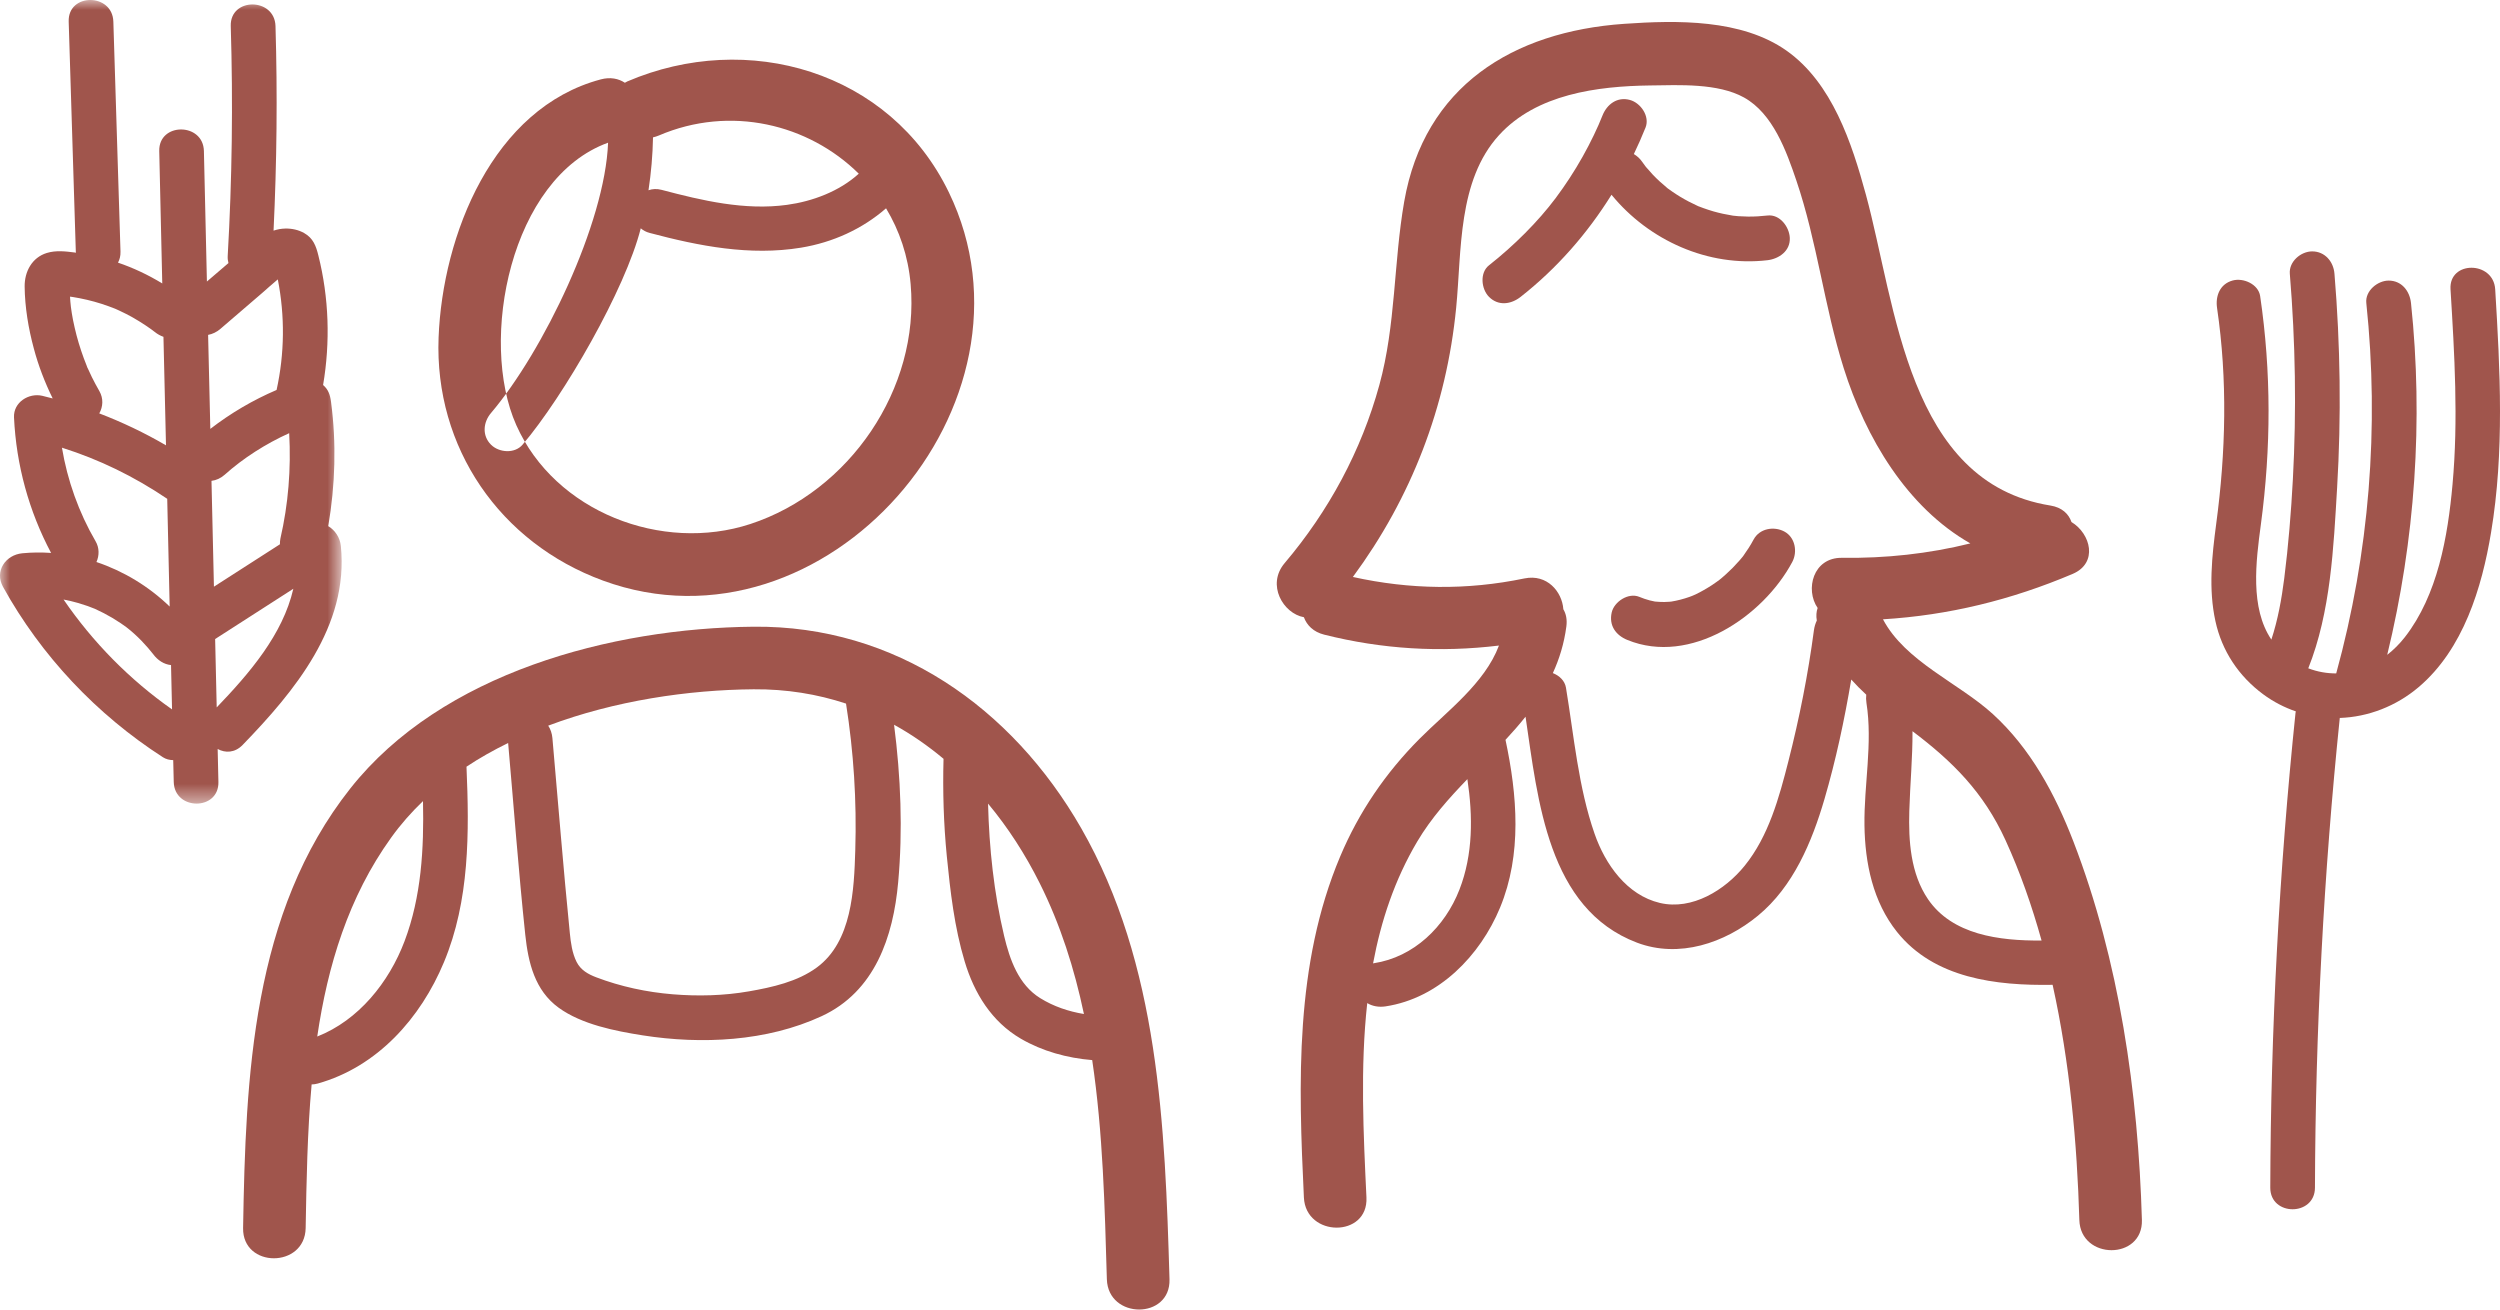 <?xml version="1.0" encoding="UTF-8"?>
<svg width="126px" height="66px" viewBox="0 0 126 66" version="1.1" xmlns="http://www.w3.org/2000/svg" xmlns:xlink="http://www.w3.org/1999/xlink">
    <title>Group 17</title>
    <defs>
        <polygon id="path-1" points="3.7380588e-16 0 17.22 0 17.22 40.502 3.7380588e-16 40.502"></polygon>
    </defs>
    <g id="website-r2" stroke="none" stroke-width="1" fill="none" fill-rule="evenodd">
        <g id="results" transform="translate(-657, -984)">
            <g id="Group-11" transform="translate(149, 851)">
                <g id="Group-16" transform="translate(508, 133)">
                    <path d="M54.488,41.733 C51,35.657 45.127,31.518 37.982,31.586 C30.817,31.653 22.265,33.912 17.656,39.739 C12.705,45.998 12.381,54.257 12.252,61.895 C12.218,63.925 15.371,63.926 15.405,61.895 C15.447,59.522 15.489,57.077 15.706,54.655 C15.804,54.653 15.905,54.643 16.013,54.611 C19.023,53.767 21.201,51.313 22.374,48.497 C23.671,45.391 23.654,41.957 23.511,38.641 C24.176,38.198 24.881,37.804 25.61,37.447 C25.895,40.669 26.134,43.901 26.474,47.116 C26.624,48.521 26.954,49.917 28.159,50.791 C29.322,51.633 30.997,51.962 32.391,52.182 C35.359,52.647 38.649,52.494 41.408,51.216 C44.093,49.976 45.022,47.214 45.268,44.463 C45.507,41.836 45.399,39.158 45.061,36.527 C45.945,37.014 46.776,37.593 47.554,38.244 C47.51,39.882 47.559,41.521 47.719,43.151 C47.893,44.92 48.105,46.752 48.62,48.458 C49.101,50.059 49.975,51.487 51.443,52.346 C52.525,52.979 53.783,53.326 55.047,53.429 C55.591,57.087 55.68,60.848 55.786,64.477 C55.849,66.503 59.002,66.512 58.943,64.477 C58.714,56.77 58.426,48.595 54.488,41.733 M20.388,47.44 C19.605,49.509 18.073,51.421 15.989,52.241 C16.516,48.666 17.558,45.215 19.713,42.218 C20.189,41.553 20.731,40.94 21.319,40.376 C21.371,42.773 21.24,45.183 20.388,47.44 M43.106,42.845 C43.046,44.841 42.943,47.456 41.169,48.76 C40.192,49.479 38.918,49.759 37.748,49.964 C36.484,50.185 35.179,50.217 33.901,50.112 C32.6,50.006 31.275,49.723 30.053,49.257 C29.635,49.098 29.27,48.893 29.061,48.482 C28.839,48.042 28.768,47.52 28.72,47.034 C28.391,43.758 28.132,40.474 27.841,37.196 C27.821,36.967 27.748,36.751 27.63,36.573 C30.987,35.311 34.694,34.767 37.982,34.74 C39.637,34.727 41.192,34.983 42.64,35.461 C43.026,37.902 43.182,40.374 43.106,42.845 M52.423,50.304 C51.332,49.626 50.893,48.364 50.608,47.172 C50.093,45.001 49.854,42.749 49.798,40.502 C50.802,41.706 51.674,43.057 52.399,44.509 C53.45,46.608 54.15,48.827 54.63,51.106 C53.854,50.978 53.101,50.725 52.423,50.304" id="Fill-1" fill="#A0554C"></path>
                    <path d="M104.498,42.408 C103.58,40.03 102.345,37.729 100.442,35.991 C98.718,34.418 96.027,33.345 94.902,31.213 C98.205,31.012 101.37,30.237 104.462,28.925 C105.755,28.375 105.375,26.899 104.402,26.31 C104.262,25.902 103.927,25.574 103.341,25.479 C96.136,24.321 95.567,15.42 94.042,9.814 C93.335,7.217 92.343,4.179 90.04,2.552 C87.776,0.955 84.512,1.016 81.858,1.201 C76.246,1.592 71.786,4.342 70.771,10.166 C70.234,13.249 70.354,16.364 69.52,19.403 C68.61,22.722 66.966,25.759 64.746,28.381 C63.818,29.476 64.674,30.92 65.716,31.108 C65.865,31.511 66.19,31.848 66.738,31.986 C69.667,32.723 72.599,32.893 75.547,32.536 C74.835,34.441 72.912,35.861 71.54,37.24 C69.828,38.962 68.49,40.926 67.546,43.164 C65.251,48.606 65.441,54.57 65.716,60.353 C65.812,62.374 68.966,62.386 68.869,60.353 C68.717,57.15 68.551,53.802 68.909,50.556 C69.172,50.718 69.502,50.772 69.835,50.721 C72.52,50.312 74.599,48.168 75.604,45.741 C76.714,43.061 76.471,40.073 75.877,37.288 C76.229,36.909 76.569,36.523 76.887,36.122 C77.513,40.338 78.007,45.803 82.502,47.509 C84.624,48.314 86.926,47.531 88.604,46.148 C90.382,44.683 91.321,42.433 91.953,40.275 C92.53,38.3 92.961,36.28 93.303,34.248 C93.54,34.514 93.793,34.766 94.059,35.012 C94.043,35.147 94.047,35.287 94.069,35.427 C94.39,37.468 93.941,39.546 93.969,41.596 C93.996,43.508 94.394,45.449 95.612,46.972 C97.483,49.311 100.596,49.684 103.452,49.635 C104.319,53.552 104.686,57.631 104.799,61.487 C104.856,63.513 108.011,63.521 107.952,61.487 C107.764,55.073 106.818,48.422 104.498,42.408 M73.556,44.836 C72.827,46.713 71.258,48.239 69.236,48.548 C69.224,48.548 69.214,48.555 69.202,48.557 C69.603,46.413 70.288,44.338 71.431,42.411 C72.128,41.235 73.027,40.232 73.956,39.268 C74.236,41.139 74.246,43.061 73.556,44.836 M92.835,28.114 C91.375,28.093 90.969,29.715 91.609,30.642 C91.543,30.829 91.527,31.042 91.567,31.275 C91.495,31.425 91.446,31.59 91.422,31.763 C91.128,33.987 90.69,36.191 90.136,38.362 C89.67,40.191 89.141,42.142 87.929,43.637 C86.943,44.855 85.283,45.892 83.658,45.508 C81.991,45.114 80.901,43.558 80.367,42.022 C79.549,39.679 79.328,37.094 78.924,34.655 C78.865,34.307 78.591,34.052 78.264,33.924 C78.589,33.215 78.83,32.442 78.944,31.58 C78.992,31.224 78.928,30.935 78.793,30.707 C78.729,29.818 77.971,28.917 76.83,29.153 C73.931,29.756 71.057,29.715 68.185,29.079 C71.126,25.09 72.901,20.511 73.391,15.51 C73.673,12.634 73.46,9.109 75.547,6.816 C77.436,4.738 80.51,4.342 83.167,4.307 C84.635,4.287 86.582,4.184 87.897,4.913 C89.358,5.725 90.035,7.62 90.537,9.1 C91.584,12.184 91.944,15.45 92.922,18.552 C94.027,22.062 96.112,25.575 99.306,27.388 C97.202,27.91 95.038,28.144 92.835,28.114 M97.17,45.318 C96.293,44.025 96.185,42.386 96.229,40.87 C96.269,39.518 96.397,38.189 96.39,36.853 C98.407,38.376 99.973,39.925 101.079,42.349 C101.816,43.961 102.41,45.658 102.895,47.403 C100.744,47.42 98.395,47.112 97.17,45.318" id="Fill-3" fill="#A0554C"></path>
                    <path d="M47.822,9.693 C44.851,3.561 37.659,1.513 31.614,4.105 C31.57,4.124 31.536,4.149 31.494,4.171 C31.172,3.96 30.762,3.873 30.28,4.001 C24.836,5.449 22.306,11.854 22.105,17.01 C21.89,22.558 25.2,27.358 30.388,29.261 C41.58,33.367 52.979,20.338 47.822,9.693 M33.206,6.829 C36.804,5.286 40.751,6.251 43.282,8.754 C42.302,9.646 40.947,10.15 39.664,10.325 C37.539,10.616 35.388,10.109 33.346,9.569 C33.097,9.503 32.876,9.52 32.684,9.589 C32.817,8.71 32.895,7.819 32.912,6.923 C33.009,6.901 33.107,6.871 33.206,6.829 M37.821,26.409 C33.363,27.873 27.972,25.8 26.021,21.426 C24.114,17.15 25.732,8.966 30.647,7.192 C30.496,11.248 27.381,17.712 24.745,20.818 C24.351,21.281 24.289,21.956 24.745,22.411 C25.147,22.815 25.94,22.878 26.338,22.411 C28.413,19.967 31.518,14.586 32.294,11.507 C32.413,11.61 32.561,11.693 32.748,11.741 C35.233,12.402 37.797,12.905 40.369,12.483 C41.975,12.218 43.457,11.544 44.657,10.499 C45.329,11.615 45.772,12.902 45.896,14.32 C46.364,19.59 42.809,24.771 37.821,26.409" id="Fill-5" fill="#A0554C"></path>
                    <path d="M89.08,10.862 C88.755,10.899 88.429,10.919 88.102,10.916 C87.939,10.914 87.776,10.907 87.612,10.896 C87.521,10.887 87.432,10.879 87.341,10.869 C87.462,10.882 87.402,10.88 87.318,10.865 C86.994,10.813 86.675,10.744 86.361,10.655 C86.186,10.604 86.013,10.547 85.843,10.486 C85.774,10.461 85.707,10.436 85.638,10.409 C85.612,10.4 85.597,10.394 85.585,10.39 C85.584,10.389 85.575,10.384 85.555,10.375 C85.257,10.239 84.968,10.089 84.686,9.919 C84.547,9.835 84.409,9.745 84.276,9.653 C84.215,9.612 84.156,9.568 84.097,9.526 C84.074,9.511 84.06,9.499 84.05,9.493 C84.048,9.493 84.043,9.486 84.023,9.469 C83.771,9.262 83.53,9.043 83.304,8.806 C83.191,8.686 83.084,8.561 82.978,8.44 C82.961,8.42 82.942,8.398 82.931,8.383 C82.872,8.305 82.814,8.226 82.759,8.147 C82.648,7.987 82.505,7.859 82.346,7.765 C82.557,7.325 82.755,6.879 82.937,6.424 C83.159,5.858 82.691,5.186 82.149,5.038 C81.508,4.861 80.989,5.257 80.764,5.824 C80.648,6.121 80.501,6.454 80.331,6.808 C80.153,7.18 79.961,7.546 79.759,7.906 C79.355,8.624 78.904,9.316 78.41,9.978 C77.52,11.17 76.288,12.395 75.047,13.37 C74.569,13.745 74.653,14.569 75.047,14.963 C75.52,15.436 76.16,15.34 76.639,14.963 C78.468,13.526 80,11.775 81.22,9.816 C83.099,12.115 86.092,13.466 89.08,13.115 C89.663,13.046 90.237,12.646 90.206,11.989 C90.181,11.436 89.706,10.788 89.08,10.862" id="Fill-7" fill="#A0554C"></path>
                    <path d="M89.925,26.786 C89.4,26.51 88.681,26.634 88.383,27.19 C88.233,27.471 88.063,27.737 87.876,27.997 C87.868,28.01 87.861,28.017 87.856,28.025 C87.853,28.03 87.849,28.035 87.841,28.046 C87.785,28.11 87.733,28.175 87.679,28.239 C87.567,28.367 87.45,28.494 87.331,28.615 C87.222,28.726 87.109,28.834 86.993,28.938 C86.929,28.995 86.863,29.054 86.797,29.11 C86.785,29.118 86.715,29.176 86.673,29.213 C86.632,29.241 86.54,29.312 86.526,29.321 C86.454,29.371 86.383,29.422 86.312,29.47 C86.166,29.566 86.018,29.657 85.865,29.743 C85.73,29.821 85.592,29.893 85.45,29.961 C85.454,29.959 85.336,30.009 85.291,30.03 C85.24,30.05 85.163,30.078 85.151,30.083 C84.849,30.19 84.54,30.27 84.227,30.321 C84.201,30.324 84.166,30.328 84.127,30.329 C84.043,30.336 83.962,30.339 83.88,30.341 C83.722,30.343 83.57,30.331 83.417,30.319 C83.407,30.318 83.402,30.316 83.39,30.314 C83.307,30.296 83.227,30.281 83.146,30.26 C82.964,30.213 82.791,30.151 82.617,30.08 C82.068,29.856 81.355,30.323 81.23,30.867 C81.082,31.522 81.432,32.014 82.018,32.253 C85.191,33.553 88.856,31.084 90.329,28.327 C90.607,27.808 90.477,27.077 89.925,26.786" id="Fill-9" fill="#A0554C"></path>
                    <path d="M125.758,14.58 C125.669,13.138 123.415,13.128 123.506,14.58 C123.706,17.853 123.905,21.144 123.607,24.418 C123.371,27.03 122.863,29.986 121.203,32.115 C120.938,32.455 120.637,32.751 120.316,33.004 C121.723,27.215 122.14,21.196 121.514,15.271 C121.449,14.664 121.043,14.142 120.388,14.142 C119.829,14.142 119.198,14.661 119.262,15.271 C119.923,21.538 119.413,27.865 117.745,33.94 C117.279,33.942 116.804,33.861 116.337,33.683 C117.47,30.843 117.612,27.594 117.79,24.589 C118.004,20.994 117.955,17.386 117.657,13.797 C117.61,13.189 117.178,12.67 116.534,12.67 C115.962,12.67 115.356,13.186 115.407,13.797 C115.691,17.239 115.747,20.699 115.561,24.15 C115.472,25.816 115.336,27.485 115.127,29.142 C114.994,30.183 114.807,31.235 114.477,32.236 C113.396,30.629 113.696,28.315 113.95,26.417 C114.464,22.573 114.476,18.764 113.912,14.924 C113.824,14.321 113.061,13.989 112.526,14.137 C111.88,14.314 111.651,14.919 111.74,15.523 C112.272,19.143 112.183,22.789 111.696,26.407 C111.481,28.034 111.302,29.678 111.656,31.301 C111.982,32.807 112.832,34.082 114.063,34.991 C114.58,35.374 115.135,35.657 115.71,35.854 C115.706,35.879 115.698,35.904 115.694,35.929 C114.871,43.879 114.445,51.866 114.422,59.857 C114.417,61.309 116.671,61.311 116.674,59.857 C116.698,51.952 117.115,44.051 117.925,36.185 C119.349,36.135 120.758,35.601 121.908,34.624 C124.147,32.721 125.09,29.624 125.551,26.828 C126.225,22.771 126.006,18.664 125.758,14.58" id="Fill-11" fill="#A0554C"></path>
                    <g id="Group-15">
                        <mask id="mask-2" fill="white">
                            <use xlink:href="#path-1"></use>
                        </mask>
                        <g id="Clip-14"></g>
                        <path d="M17.179,27.519 C17.139,27.102 16.886,26.718 16.544,26.517 C16.898,24.447 16.959,22.334 16.683,20.249 C16.639,19.9 16.546,19.63 16.284,19.405 C16.651,17.241 16.582,15.012 16.046,12.877 C15.93,12.405 15.789,12.008 15.332,11.748 C15.043,11.583 14.708,11.512 14.378,11.519 C14.171,11.523 13.979,11.561 13.787,11.624 C13.952,8.189 13.987,4.75 13.885,1.313 C13.841,-0.134 11.588,-0.141 11.63,1.313 C11.748,5.178 11.698,9.047 11.476,12.907 C11.469,13.037 11.486,13.153 11.514,13.259 C11.152,13.569 10.787,13.877 10.428,14.189 C10.376,11.997 10.329,9.805 10.277,7.613 C10.245,6.165 7.992,6.16 8.026,7.613 C8.077,9.837 8.125,12.061 8.178,14.286 C7.471,13.854 6.726,13.503 5.947,13.237 C6.029,13.084 6.08,12.902 6.073,12.681 L5.713,1.089 C5.668,-0.36 3.415,-0.366 3.462,1.089 L3.821,12.681 C3.821,12.701 3.826,12.717 3.828,12.737 C3.814,12.733 3.797,12.73 3.779,12.728 C3.306,12.668 2.826,12.607 2.358,12.75 C1.61,12.981 1.235,13.692 1.242,14.438 C1.253,15.482 1.432,16.557 1.705,17.564 C1.934,18.43 2.26,19.275 2.656,20.082 C2.482,20.036 2.307,19.989 2.132,19.949 C1.452,19.789 0.671,20.275 0.706,21.035 C0.817,23.427 1.454,25.759 2.575,27.868 C2.095,27.834 1.61,27.838 1.124,27.885 C0.285,27.966 -0.29,28.783 0.154,29.581 C2.078,33.057 4.868,36.01 8.203,38.16 C8.366,38.265 8.546,38.309 8.73,38.31 L8.757,39.413 C8.79,40.862 11.041,40.867 11.008,39.413 C10.996,38.859 10.982,38.305 10.97,37.749 C11.353,37.957 11.832,37.953 12.228,37.546 C14.842,34.847 17.592,31.546 17.179,27.519 L17.179,27.519 Z M3.605,14.96 C3.62,14.963 3.649,14.967 3.695,14.974 C3.802,14.994 3.908,15.011 4.016,15.031 C4.513,15.128 5.003,15.263 5.479,15.437 C5.578,15.474 5.681,15.512 5.78,15.551 C5.801,15.56 5.812,15.565 5.827,15.57 C5.888,15.597 5.95,15.625 6.011,15.654 C6.24,15.76 6.467,15.875 6.688,15.999 C6.907,16.124 7.122,16.257 7.333,16.397 C7.423,16.457 7.514,16.52 7.602,16.582 C7.651,16.617 7.698,16.653 7.745,16.69 C7.76,16.702 7.779,16.715 7.806,16.735 C7.935,16.84 8.085,16.921 8.238,16.976 L8.366,22.445 C7.292,21.817 6.162,21.279 5.003,20.835 C5.194,20.5 5.22,20.082 5.009,19.713 C4.876,19.481 4.748,19.245 4.629,19.004 C4.563,18.866 4.501,18.726 4.435,18.588 C4.415,18.544 4.403,18.526 4.398,18.515 C4.393,18.502 4.385,18.482 4.37,18.435 C4.168,17.936 3.998,17.427 3.86,16.909 C3.792,16.649 3.733,16.388 3.679,16.124 C3.659,16.011 3.637,15.898 3.619,15.785 C3.614,15.757 3.58,15.509 3.573,15.469 C3.553,15.297 3.538,15.125 3.528,14.952 C3.553,14.955 3.58,14.958 3.605,14.96 L3.605,14.96 Z M8.428,25.14 C8.469,26.95 8.513,28.759 8.551,30.57 C7.503,29.557 6.233,28.786 4.861,28.326 C5.009,27.999 5.009,27.605 4.817,27.279 C3.969,25.825 3.395,24.205 3.122,22.563 C5.009,23.161 6.738,24.001 8.428,25.14 L8.428,25.14 Z M3.203,30.216 C3.455,30.265 3.703,30.322 3.95,30.394 C4.107,30.44 4.264,30.49 4.422,30.546 C4.607,30.613 4.679,30.64 4.785,30.686 C5.085,30.822 5.378,30.974 5.663,31.142 C5.806,31.228 5.945,31.316 6.082,31.408 C6.149,31.454 6.216,31.503 6.284,31.55 C6.294,31.557 6.353,31.599 6.371,31.612 C6.642,31.821 6.898,32.055 7.136,32.299 C7.349,32.518 7.605,32.818 7.72,32.97 C7.944,33.276 8.269,33.487 8.62,33.52 C8.639,34.265 8.656,35.009 8.671,35.754 C6.535,34.256 4.683,32.375 3.203,30.216 L3.203,30.216 Z M10.489,16.878 C10.71,16.838 10.922,16.735 11.103,16.58 C11.807,15.976 12.511,15.369 13.215,14.765 C13.475,14.537 13.733,14.303 14.001,14.081 C14.364,15.927 14.344,17.818 13.94,19.654 C12.747,20.164 11.627,20.823 10.6,21.616 L10.489,16.878 Z M10.659,24.235 C10.895,24.207 11.122,24.105 11.321,23.93 C12.258,23.09 13.395,22.364 14.575,21.832 C14.674,23.63 14.531,25.411 14.132,27.144 C14.114,27.238 14.107,27.334 14.108,27.432 C13.001,28.144 11.89,28.857 10.782,29.569 C10.743,27.791 10.699,26.014 10.659,24.235 L10.659,24.235 Z M10.922,35.653 C10.898,34.504 10.869,33.355 10.843,32.207 C12.157,31.363 13.47,30.519 14.784,29.674 C14.253,31.984 12.571,33.935 10.922,35.653 L10.922,35.653 Z" id="Fill-13" fill="#A0554C" mask="url(#mask-2)"></path>
                    </g>
                </g>
            </g>
        </g>
    </g>
</svg>
